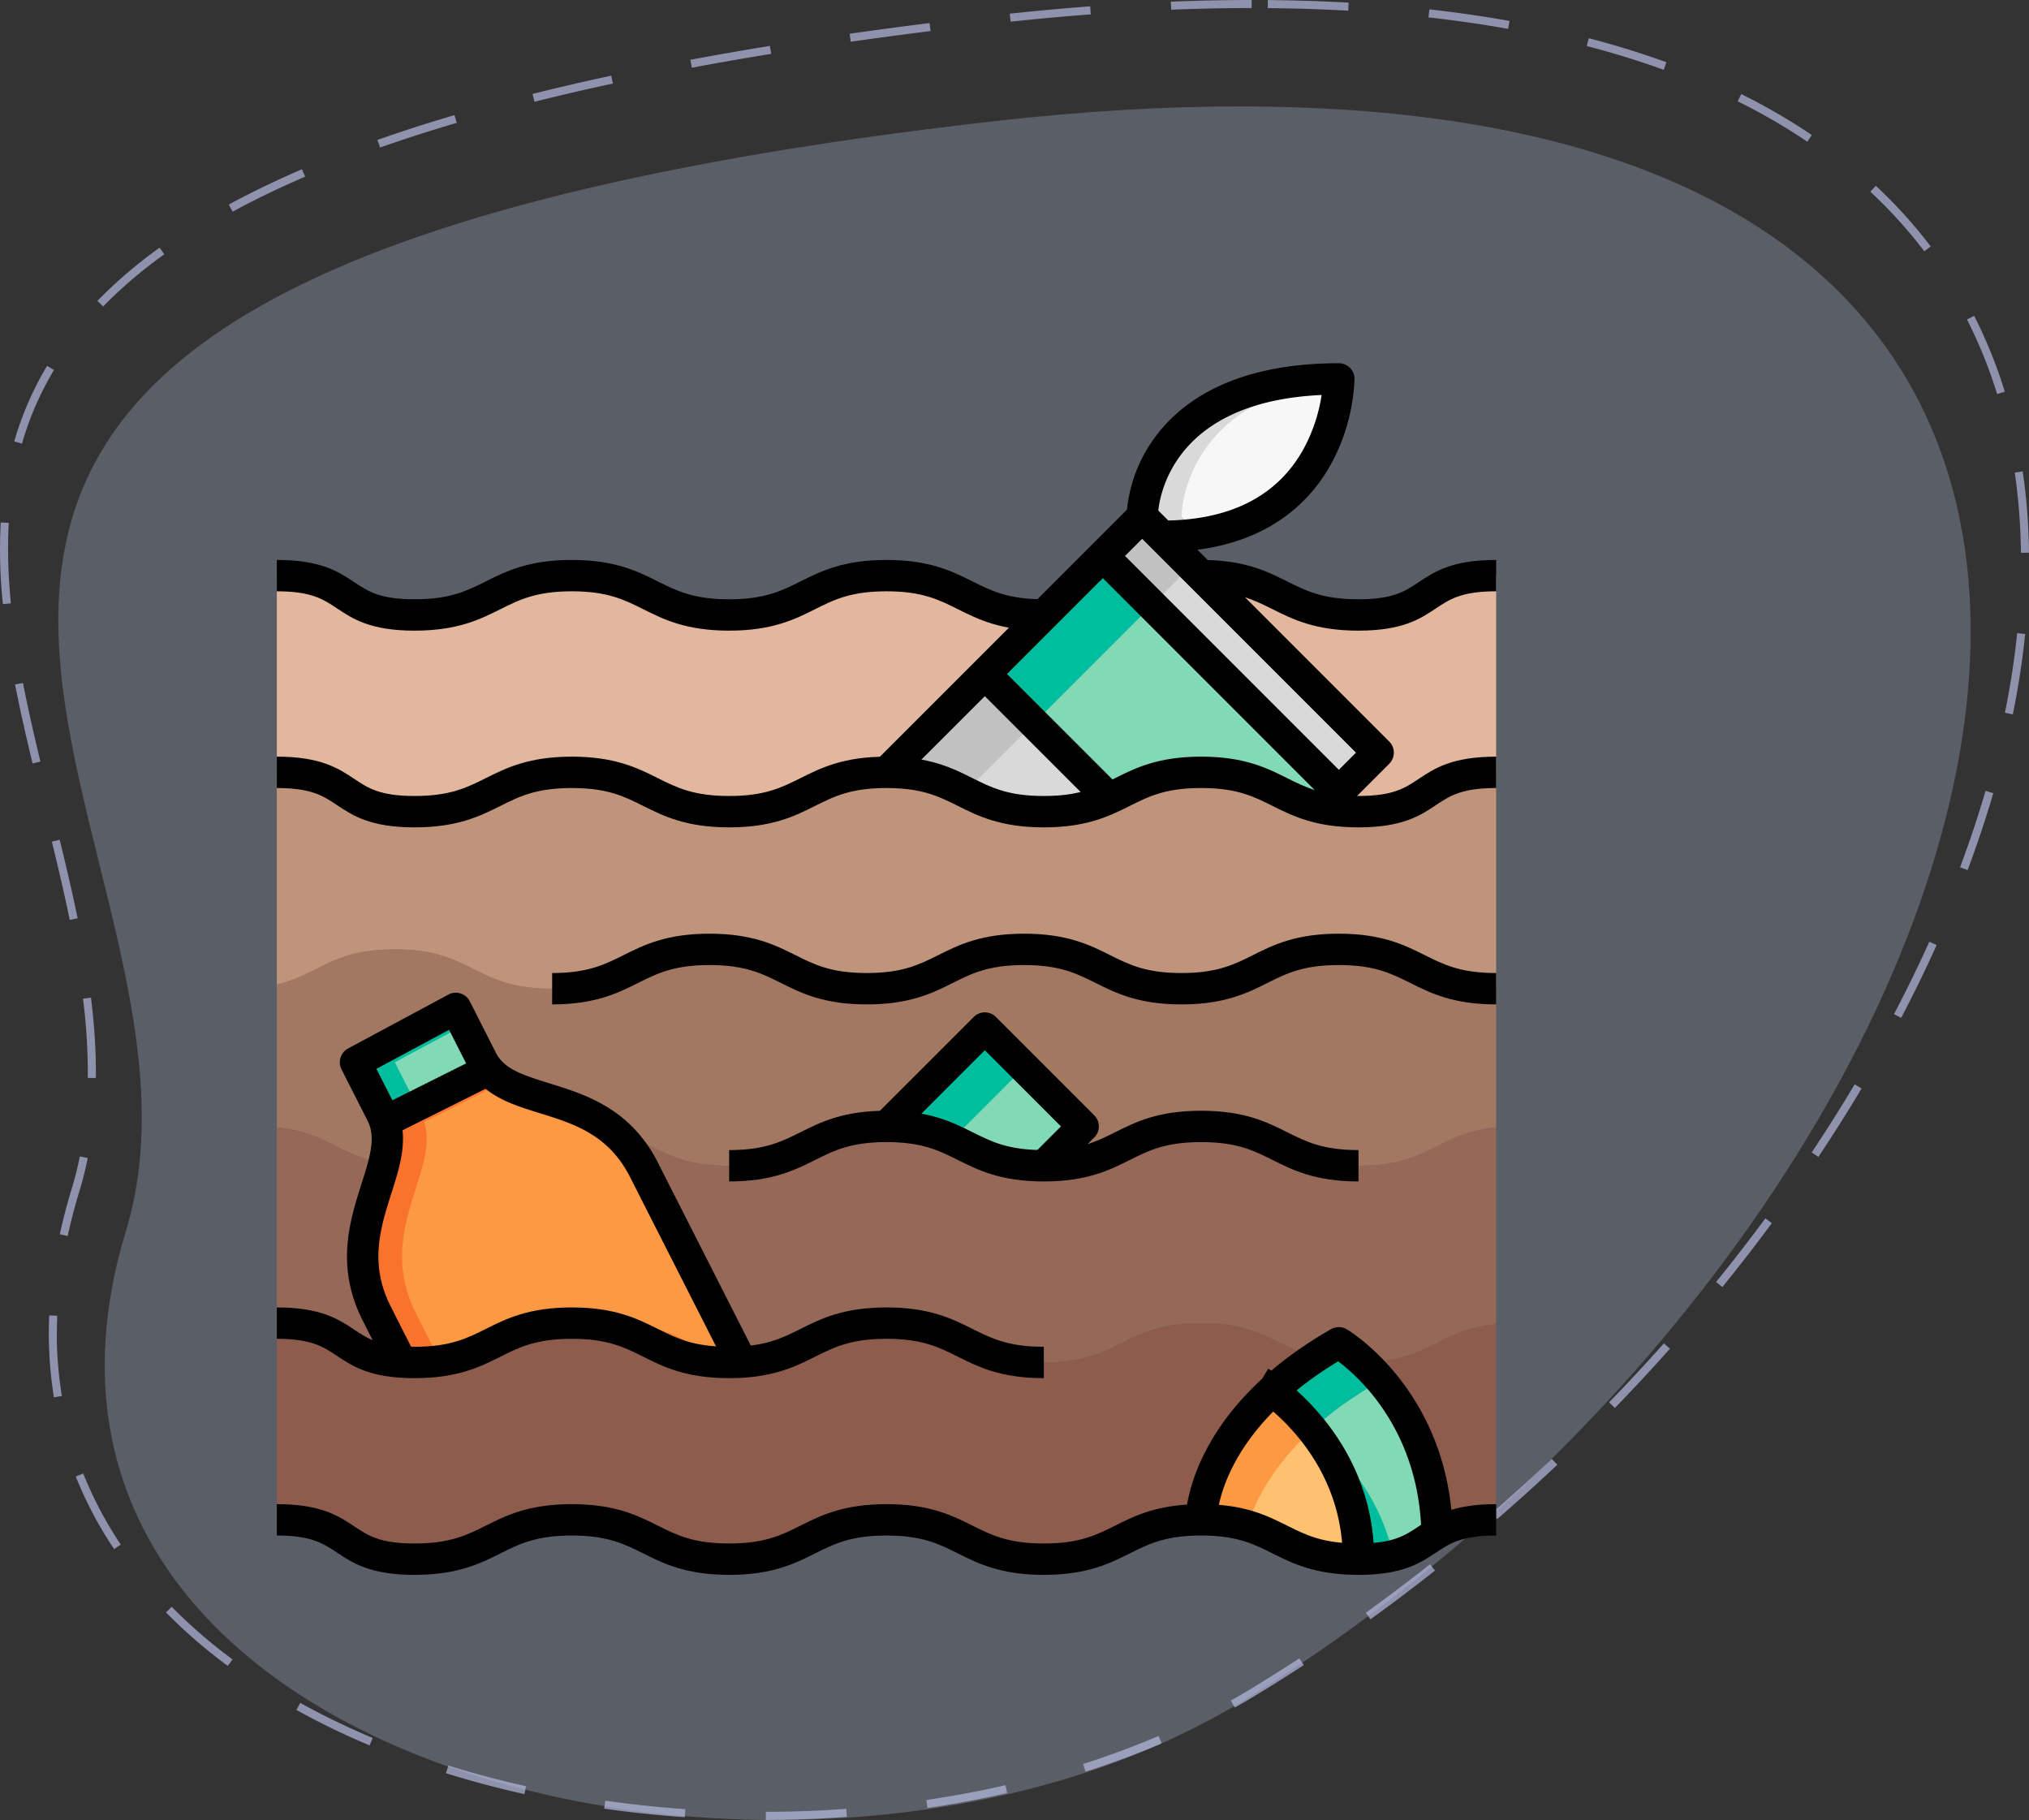 <svg id="Layer_1" data-name="Layer 1" xmlns="http://www.w3.org/2000/svg" width="503.973" height="451.969" viewBox="0 0 503.973 451.969"><rect x="0" y="0" width="503.973" height="451.969" fill="#333333" stroke="none"/><path d="M310.907.031c-6.514,0-13.267.138-20.072.41l.08,1.998q8.242-.33,16.126-.393l0,0,.106-.001.026-0.0.334-.003.006,0,.098-.001.036-0.0.094-.001.027-0.0.206-.001.009-0.0.085-.001.051-0.0.084-0.0.048-0.0.084-0.0.012-0.0.179-.001.064-0.0.07-0.0.066-0.0.071-0.0.08-0.0.099-0.0.081-0.0.064-0.0.075-0.0.059-0.0.097-0.0.052-0.0.119-0.0.052-0.0.082-0.0.061-0.0.095-0.0.039-0.0.135-0L310.022,2.032l.103-0.0.042-0.0.103-0.0.04,0,.137-0.0.018,0,.119-0.0.042,0,.105-0.0.036,0,.139,0h0v-2ZM270.797,1.603c-6.504.489-13.225,1.102-19.975,1.821l.212,1.989q3.82-.407,7.572-.763l.023-.002.129-.012.027-.003.122-.012.031-.003.124-.012.028-.003.134-.013.016-.001.148-.014.038-.004.107-.01.059-.005.087-.008.061-.006.082-.008.07-.006.075-.007.069-.006.071-.007.16-.015.05-.005.085-.008.055-.005.087-.008.058-.005.086-.008.053-.005.093-.009.042-.004q.235-.022.47-.043l.04-.004.095-.009.048-.004.089-.008.052-.005.096-.009.032-.003.107-.01.002-0.0.222-.02.046-.004.089-.008.051-.005.085-.008.063-.006.078-.007.069-.006.072-.006.085-.008.059-.005.141-.012.03-.003.117-.01.038-.003.112-.01.038-.003.113-.01.035-.003.116-.01.034-.003c.151-.013.3-.026.451-.039l.009-.001.139-.012.019-.002.142-.012.003-0q3.318-.285,6.584-.531l-.15-1.994Zm-39.895,4.154c-6.75.846-13.432,1.74-19.86,2.657l.282,1.98q2.769-.395,5.586-.782l.001-0.0.087-.012.062-.009L217.136,9.581l.069-.009.065-.009.094-.013.046-.006q6.73-.923,13.741-1.802l-.249-1.984Zm-39.656,5.676c-6.749,1.099-13.396,2.258-19.758,3.446l.367,1.966c1.034-.193,2.082-.387,3.129-.578l.028-.005.111-.02.032-.006.129-.024.062-.011.063-.012.081-.015.043-.008.291-.053.025-.005.101-.018L175.959,16.09q7.593-1.377,15.609-2.683l-.322-1.974Zm-39.419,7.387c-6.724,1.447-13.298,2.973-19.54,4.535l.485,1.94c2.678-.67,5.377-1.325,8.159-1.977l.004-.001.124-.029.027-.006.053-.012.026-.006.06-.014.028-.007.052-.012.084-.02.002-0.0.088-.021.022-.005.068-.016.025-.006q5.204-1.215,10.653-2.388l-.421-1.955ZM112.898,28.618c-6.665,1.962-13.103,4.034-19.136,6.157l.664,1.887.194-.068.018-.006.034-.012.044-.016.023-.008.05-.017.023-.008.061-.021.003-.001q8.77-3.073,18.588-5.968l-.565-1.919ZM75.008,42.066c-6.473,2.784-12.587,5.734-18.174,8.768l.955,1.758q2.717-1.476,5.598-2.923l.006-.003q.141-.071.283-.142l.009-.004.049-.025.012-.006.049-.025.013-.006.046-.023.018-.009.209-.104.019-.009.044-.022.017-.008.045-.022.021-.01.039-.019.028-.014.034-.017.033-.017.031-.016.059-.029.028-.014.04-.02.018-.009.048-.024.02-.01.045-.022.022-.011.043-.021.024-.012.198-.098.01-.005.055-.027.016-.008.056-.028.007-.004.06-.029.009-.004c.09-.044.185-.091.275-.135l.001-.001c.14-.068.277-.135.417-.204l.002-.001c2.557-1.243,5.231-2.481,7.979-3.691l.001-0.0.069-.031.014-.006.056-.025.018-.008.056-.025.017-.008.059-.026.012-.005.073-.032.002-.001.068-.03.03-.013.039-.017.035-.015.035-.015.039-.017.03-.013.039-.017.028-.012.237-.103.006-.002.064-.028 0-0q.471-.205.946-.409l-.79-1.837Zm-35.353,19.473A116.145,116.145,0,0,0,24.209,74.741l1.435,1.393q2.543-2.618,5.417-5.179L31.062,70.955l.067-.059.009-.008.034-.031.003-.003.068-.061.006-.005.035-.031.007-.006.06-.053.015-.014.03-.026.039-.035.024-.021.022-.02.027-.024.029-.025.037-.032.023-.02.041-.036.024-.021.029-.025.019-.017L31.751,70.347l.028-.025.025-.022.026-.022.037-.033.029-.026.022-.02.029-.025.036-.031.027-.024.022-.019.037-.032.028-.024.03-.026.023-.02.042-.037.024-.021.026-.022.023-.02.043-.037.022-.019.032-.027.02-.017.044-.038.022-.019.031-.027.018-.015.046-.039.02-.017.037-.031.017-.015.044-.038.02-.017.043-.037.012-.01.043-.037.018-.016.048-.041.013-.011.04-.034.018-.015.049-.042.01-.009.042-.035.016-.014.049-.041.015-.013.037-.032.019-.016.048-.04.016-.013.041-.035.011-.01.05-.042.016-.013.04-.034.015-.013.048-.04.017-.014.044-.037.012-.01.047-.039.016-.013.044-.037.02-.017.04-.033.016-.014.051-.042.01-.008.045-.037.014-.011.051-.043.013-.01.045-.037.012-.01.051-.042.016-.013.04-.033.015-.012.048-.039.022-.018.036-.03.017-.014.048-.04.02-.017.036-.03.026-.021.036-.03.024-.02.036-.03.029-.024.032-.026.025-.02.038-.031.031-.026.023-.019.03-.025.021-.017.048-.04.023-.019.029-.024.041-.033.03-.024.021-.017.045-.037.025-.021.03-.025.021-.017.051-.041.021-.017.032-.026.014-.011.058-.047.017-.014.03-.024.024-.019.05-.041.018-.015.034-.027.007-.006.07-.056L35.383,67.3l.112-.09.012-.009q2.541-2.04,5.316-4.039l-1.168-1.623Zm-27.95,29.345a79.662,79.662,0,0,0-8.155,18.761l1.921.556A77.197,77.197,0,0,1,13.421,91.91l-1.716-1.027ZM.2,129.771a128.725,128.725,0,0,0,.53,20.286l1.99-.197c-.269-2.711-.468-5.425-.585-8.106l-0-.003-.003-.073-0-.006-.003-.072-0-.006-.003-.072-0-.007-.003-.07-0-.01-.003-.068-0-.012-.003-.065-.001-.014-.003-.065-.001-.013-.002-.063-.001-.018-.002-.06-.001-.019-.002-.06-.001-.017L2.102,140.896l-.001-.018-.002-.055-.001-.026-.002-.046-.001-.034-.002-.047-.001-.029-.002-.049-.001-.029-.002-.045-.001-.04-.001-.036-.001-.042-.001-.038-.001-.037-.001-.042-.001-.03-.002-.048-.001-.032-.001-.045-.001-.035-.001-.044-.001-.036-.001-.043-.001-.036-.001-.038-.001-.043-0-.013-.002-.066-.001-.022-.002-.056-.001-.025-.001-.055L2.06,139.595l-.002-.057-0-.017-.002-.064-0-.014-.002-.066-0-.013-.002-.065L2.052,139.284l-.002-.067-0-.008-.002-.071-0-.009-.002-.07-0-.01-.002-.07-0-.009-.002-.077v-0c-.064-3.024-.019-6.027.154-9.005L.2,129.771Zm5.518,39.856-1.963.383c1.11,5.685,2.453,11.733,4.354,19.609l1.944-.47-.003-.014-.032-.133-.004-.015C8.449,182.498,6.969,176.035,5.718,169.627Zm9.121,38.942-1.943.475c1.307,5.343,2.992,12.38,4.443,19.424l1.959-.403q-.867-4.212-1.834-8.434l-.004-.018-.031-.137-.007-.029-.026-.116-.01-.046-.06-.264-.008-.033-.025-.108-.01-.043-.025-.111-.011-.048-.023-.101-.012-.053L17.187,218.421l-.013-.055-.02-.088-.014-.063-.024-.103-.011-.046-.026-.112-.009-.037-.031-.134-.005-.02-.027-.117-.004-.019-.065-.281-.001-.006q-1.019-4.388-2.097-8.771Zm7.777,39.214-1.985.244a147.298,147.298,0,0,1,1.195,19.683l2.0.021c.017-1.559.004-3.108-.036-4.674l-0-.012-.002-.067-0-.019-.001-.056-.001-.027-.001-.049-.001-.033-.001-.03-.001-.053-.001-.027-.001-.051-.001-.029-.001-.051-.001-.028-.002-.053-.001-.022-.002-.053-.001-.024-.002-.05-.001-.025-.002-.052-.001-.022-.002-.058-.001-.02-.002-.061-.001-.016-.002-.064-0-.014-.002-.065-0-.012-.002-.069c-0-.007 0.0.003-0-.004l-.003-.074-0-.004q-.005-.154-.011-.307l-0-.002q-.107-2.875-.33-5.763v0l-.012-.156-0-.001-.012-.154-0-.002-.006-.077-0-.001-.006-.073-.001-.009-.005-.067-.001-.014-.005-.066-.001-.011-.005-.067-.001-.012-.005-.065-.001-.017-.004-.052-.002-.03-.004-.048-.002-.023-.005-.056-.002-.022-.005-.055-.002-.027-.004-.051-.003-.032-.004-.047-.003-.031-.004-.044-.003-.037-.003-.032-.004-.05-.002-.026-.006-.066-.001-.007-.006-.072-.001-.013c-.181-2.092-.404-4.194-.662-6.294Zm-2.765,39.418c-.561,2.766-1.255,5.509-2.06,8.151-1.143,3.75-2.126,7.516-2.921,11.192l1.955.423c.195-.904.401-1.806.618-2.718l.002-.007.02-.082 0-0.0.041-.169.002-.01.016-.068.006-.026.013-.053.007-.029.012-.05.008-.031.014-.056.013-.055.01-.041.012-.048.007-.028.012-.05.006-.026.013-.054.004-.014q.865-3.517,1.951-7.112l.006-.019.016-.052.009-.03.014-.046.012-.04.012-.039.024-.078h0l.017-.057.004-.013.017-.054.004-.014.013-.043.005-.017.015-.049.007-.022.012-.041.009-.031.009-.029.009-.029.012-.04.009-.031.006-.021.015-.051.006-.019.032-.109.003-.01.02-.068.002-.006c.742-2.515,1.364-5.036,1.88-7.581l-1.96-.398Zm-7.615,39.49a101.186,101.186,0,0,0,1.168,20.333l1.974-.32q-.187-1.156-.347-2.325l0-0-.01-.071-.001-.007c-.01-.076-.02-.146-.03-.223l-0-.002-.009-.07-.001-.009-.009-.067-.001-.006-.029-.22-.001-.012-.008-.063-.001-.009-.028-.218-.002-.014-.008-.06-.002-.012-.009-.07-0-.001-.018-.146-.002-.016-.007-.055-.002-.018-.007-.058-.002-.014-.017-.142-.002-.019-.006-.053-.002-.02-.006-.052-.002-.02-.008-.065-.001-.005-.008-.07-.002-.02-.006-.05-.003-.024-.005-.047-.003-.024-.007-.058-.001-.011-.008-.07-.002-.021-.006-.05-.003-.025-.005-.045-.003-.028-.005-.044-.003-.028-.006-.055-.004-.04-.004-.04-.003-.031-.004-.04-.003-.031-.004-.041-.003-.028-.005-.048-.004-.041-.005-.047-.003-.03-.004-.038-.004-.034-.004-.037-.003-.032-.005-.045-.002-.024-.007-.066-.003-.03-.004-.04-.003-.032-.004-.038-.003-.032-.004-.039-.003-.032-.006-.064-.003-.032-.004-.037-.003-.034-.004-.037-.003-.034-.003-.033-.004-.038-.004-.038-.005-.057-.004-.038-.003-.035-.003-.035-.003-.035-.003-.035-.003-.035-.004-.047-.003-.037-.005-.05-.003-.033-.003-.036-.003-.036-.003-.033-.003-.037-.003-.037-.004-.048-.004-.049-.003-.035-.003-.035-.003-.035-.003-.035-.003-.037-.003-.032-.003-.037-.003-.038-.005-.064-.003-.032-.003-.037-.003-.032-.003-.038-.003-.033-.003-.036-.004-.048-.004-.046-.003-.041-.003-.034-.003-.036-.003-.037-.003-.035-.003-.034-.003-.041-.004-.057-.003-.037-.003-.037-.002-.032-.003-.038-.003-.034-.003-.036-.003-.035-.004-.058-.003-.041-.003-.036-.003-.035-.003-.036-.003-.034-.003-.036-.003-.036-.002-.034-.005-.065-.003-.037-.002-.031-.003-.041-.002-.029-.003-.039-.002-.031-.003-.039-.002-.033-.005-.072-.002-.028-.003-.041-.002-.029-.003-.039-.002-.032-.003-.039-.002-.03-.005-.075-.002-.027-.003-.039-.002-.033-.002-.036-.002-.034-.002-.038-.002-.034-.003-.05-.003-.05-.002-.037-.002-.033-.002-.039-.002-.031-.002-.04-.002-.028-.002-.042-.001-.011-.006-.095-.002-.026-.002-.042-.002-.028-.002-.04-.002-.031-.002-.04-.001-.021-.005-.084-.002-.028-.002-.04-.002-.03-.002-.041-.002-.029-.002-.041-.001-.028-.004-.075-.002-.031-.002-.039-.002-.03-.002-.04-.002-.031-.002-.04-.001-.03-.007-.147-.001-.026-.002-.043-.001-.027-.002-.042-.001-.028-.007-.154-.001-.02-.002-.043-.001-.03-.002-.041-.001-.028-.002-.042-.001-.025-.003-.075-.001-.034-.002-.039-.001-.03-.002-.042-.001-.027-.002-.044-.001-.022-.006-.158-.001-.02-.002-.048-.001-.022-.002-.047-.001-.022-.006-.161-.001-.017-.002-.048-.001-.021-.002-.049-.001-.017-.005-.16-.001-.023-.001-.045-.001-.024-.001-.047-.001-.021-.001-.05-0-.003-.003-.113-0-.013-.001-.048-.001-.022-.001-.049-.001-.02-.001-.049-0-.018-.004-.166-0-.016-.001-.049-.001-.022-.001-.048-0-.016-.004-.169-0-.015-.001-.052-0-.016-.001-.051-0-.016q-.002-.119-.004-.237l-0-.013-.001-.055-0-.011c-.001-.082-.003-.163-.004-.245l-0-.008-.001-.056-0-.013c-.001-.082-.002-.165-.003-.248l0-.003L14.149,332.114l0-.004q-.026-2.64.086-5.336l-1.998-.083Zm8.453,39.254-1.858.74a96.83,96.83,0,0,0,9.521,18.024l1.662-1.113A94.678,94.678,0,0,1,20.924,366.528l-.002-.004-.086-.213-.003-.007-.026-.064-.003-.007-.055-.137-.006-.015-.022-.055-.005-.013-.027-.068-0-.001Zm21.974,33.104-1.426,1.402a130.123,130.123,0,0,0,15.346,13.277l1.19-1.608a127.762,127.762,0,0,1-15.11-13.071Zm31.935,23.861-.971,1.748a185.472,185.472,0,0,0,18.189,8.806l.774-1.844q-2.362-.992-4.676-2.036l-.012-.005-.05-.022-.017-.007-.046-.021-.024-.011-.085-.039-.017-.008-.034-.015-.037-.017-.024-.011-.045-.021L87.5,429.397l-.045-.02-.022-.01-.052-.024-.014-.007-.14-.064-.003-.001-.067-.031-.007-.003-.063-.029-.008-.004q-4.44-2.029-8.684-4.249l-.002-.001-.065-.034-.004-.002-.064-.033-.004-.002c-.092-.048-.175-.092-.267-.14l-.016-.008-.047-.025-.022-.011-.039-.021-.028-.015-.042-.022-.018-.009-.061-.032-.004-.002-.064-.034-.024-.013-.036-.019-.033-.018-.031-.016-.034-.018-.025-.014-.04-.021-.016-.009-.215-.114-.006-.003-.053-.029-.006-.003-.053-.028-.006-.003q-1.244-.664-2.469-1.345ZM111.376,438.463l-.597,1.909c6.282,1.965,12.837,3.712,19.483,5.191l.435-1.952-.055-.012-.054-.012-.087-.019-.071-.016-.079-.018-.093-.021-.053-.012-.096-.022-.052-.012-.105-.024-.039-.009-.117-.027-.045-.01-.122-.028-.028-.006-.121-.028-.032-.007-.124-.028-.023-.005-.131-.03-.019-.004-.14-.032-.016-.004-.139-.032-.017-.004-.136-.031-.015-.004-.139-.032-.012-.003-.148-.034-.001-0c-.156-.036-.303-.071-.459-.107l-.002-0q-8.44-1.981-16.549-4.514Zm38.992,8.731-.283,1.98c6.576.941,13.315,1.653,20.03,2.119l.138-1.995q-3.884-.269-7.746-.646l-.013-.001-.123-.012-.033-.003-.113-.011-.039-.004-.112-.011-.045-.004-.102-.01-.057-.006-.094-.009-.086-.009-.065-.006-.087-.009-.063-.006-.094-.01-.055-.006-.098-.01-.066-.007-.091-.009-.064-.007-.095-.01-.058-.006-.113-.012-.039-.004-.111-.012-.044-.005-.111-.012-.04-.004-.113-.012-.04-.004-.117-.012-.033-.003-.123-.013-.029-.003-.135-.014-.02-.002-.141-.015-.017-.002-.137-.015-.017-.002-.137-.015-.018-.002-.138-.015-.014-.002-.14-.015-.015-.002-.143-.016-.008-.001-.152-.017-.001-0c-.103-.011-.206-.023-.309-.035l-.003-0-.308-.035-.001-0q-3.876-.441-7.72-.991Zm59.853,2.028q-5.371.393-10.762.58l-.005 0-.148.005-.01 0c-.154.005-.308.01-.462.015l-.009 0-.14.004-.02.001-.138.004-.012 0c-.103.003-.204.006-.307.009l-.007 0-.14.004-.026.001-.127.004-.023.001c-.148.004-.302.009-.45.013l-.027.001-.121.003-.033.001-.125.003-.023.001-.299.008-.025.001-.12.003-.038.001-.114.003-.034.001c-.098.002-.198.005-.296.007l-.024.001-.122.003-.039.001-.11.002-.039.001-.123.003-.022 0-.15.003-.008 0-.136.003-.037.001-.108.002-.045.001-.109.002-.036.001c-.098.002-.196.004-.295.005l-.03.001-.115.002-.042.001-.111.002-.035.001-.14.002L194.3,449.932l-.151.002-.021 0-.126.002-.036.001-.114.002-.034 0-.13.002-.017 0-.299.004-.028 0-.121.002-.033 0-.121.001-.026 0c-.101.001-.199.002-.3.003l-.019 0-.129.001-.029 0-.124.001-.026 0q-.227.002-.453.004l-.016 0-.137.001-.017 0c-.204.002-.411.003-.615.004l-.006,0c-.313.002-.622.003-.935.003l.004,2c6.706-.013,13.477-.266,20.125-.753l-.146-1.995Zm39.529-5.871c-.175.04-.349.08-.524.119l-.007.001q-2.436.551-4.89,1.055l-.001 0-.119.024-.008.002c-.161.033-.322.066-.483.098l-.006.001-.112.023-.02.004-.111.022-.004.001q-.173.035-.347.07l-.026.005-.1.02-.033.007-.099.02-.029.006q-.161.032-.323.064l-.032.006-.093.018-.045.009-.089.017-.046.009-.089.017-.017.003-.186.036-.056.011-.08.016-.057.011-.078.015-.063.012-.074.014-.078.015-.115.022-.071.014-.069.013-.073.014-.067.013-.077.015-.062.012-.111.021-.064.012-.1.019-.053.01-.09.017-.053.01-.096.018-.046.009-.281.053-.041.008-.104.019-.043.008-.11.021-.031.006c-.098.018-.195.036-.292.054l-.02.004-.126.023-.026.005-.13.024-.015.003-.303.055-0.0 0-.148.027-.013.002-.145.026-.002 0q-4.155.752-8.352,1.372l.292,1.979c6.696-.99,13.36-2.239,19.806-3.712l-.446-1.95Zm38.031-12.227-.136.058-.02.008-.113.048-.029.012-.12.051-.013.006-.133.056-.03.013-.1.042-.044.019-.088.037-.044.019-.108.046-.044.019-.099.042-.06.025-.068.029-.062.026-.066.027-.065.027-.055.023-.134.056-.048.02-.078.033-.046.019-.081.034-.027.011-.199.083-.001.001-.093.039-.03.012-.094.039-.019.008c-.106.044-.212.087-.318.131l-.006.002-.106.044-.009.004q-7.79,3.19-15.955,5.797l.609,1.905c6.506-2.08,12.871-4.445,18.918-7.028l-.786-1.839Zm34.98-19.277q-.956.624-1.915,1.243l-.017.011-.133.086-.03.019-.166.107-.043.028-.116.075-.07.045-.116.075-.069.044-.109.07-.079.051-.092.059-.092.059-.093.059-.103.066-.067.043-.111.071-.074.047-.117.075-.057.036-.13.083-.054.034-.132.084-.043.028-.148.094-.034.022-.145.092-.033.021-.162.103-.019.012-.161.102-.017.011-.173.11-.005.003-.173.11-.011.007c-2.14,1.355-4.272,2.677-6.436,3.992l-.009.006-.18.11h0l-.09.054-.041.025-.048.029-.049.03-.039.024-.053.032-.029.018-.219.132-.006.003-.073.044-.014.008c-.872.524-1.746,1.039-2.631,1.549l-.003.002-.079.045-.009.005-.078.045-.002.001-.221.127-.039.022-.047.027-.052.03-.039.022-.071.041-.019.011-.2.114-.002.001q-.571.325-1.146.647l.977,1.745c1.808-1.011,3.61-2.062,5.357-3.122,3.936-2.39,7.903-4.889,11.79-7.427l-1.093-1.675Zm32.446-23.371q-3.057,2.418-6.165,4.79l-.001.001c-.16.122-.327.25-.487.371l-.016.012-.107.082-.021.016-.102.077-.03.023-.1.076-.02.015-.098.074-.02.015-.1.076-.029.022-.096.073-.034.026-.093.071-.034.026-.095.072-.033.025-.075.057-.054.041-.065.049-.053.04-.075.057-.05.037-.079.06-.049.037-.079.06-.051.039-.054.04-.077.058-.052.039-.08.06-.047.035-.057.043-.078.059-.053.04-.047.035-.087.065-.041.031-.087.065-.041.031-.087.066-.046.034-.061.046-.066.05-.061.046-.051.038-.078.058-.048.036-.087.065-.038.028-.089.067-.045.033-.091.068-.038.028-.061.046-.071.053-.062.047-.03.022-.101.075-.035.026-.094.07-.04.03-.09.067-.042.032-.056.042-.077.057-.055.041-.068.05-.06.045-.063.046-.066.049-.057.043-.068.051-.064.048-.046.034-.083.062-.047.035-.088.065-.036.027-.092.068-.036.026-.084.062-.032.023-.091.067-.032.023-.102.075-.023.017-.107.079-.021.016-.109.08-.014.01-.116.085-.004.003-.122.09-.002.002-.121.089-.007.005-.119.088-.007.005-.121.089-.003.002q-1.513,1.11-3.034,2.206l1.169,1.623c5.388-3.883,10.781-7.956,16.029-12.108l-1.241-1.569Zm30.244-26.16q-7.25,6.845-14.836,13.411l1.309,1.513c5.036-4.357,10.049-8.888,14.9-13.469l-1.373-1.454Zm27.854-28.691q-6.619,7.443-13.615,14.649l1.435,1.393c4.654-4.793,9.254-9.743,13.674-14.713l-1.495-1.329Zm25.207-31.044q-5.898,7.983-12.252,15.807l1.552,1.261c4.229-5.206,8.371-10.549,12.309-15.88l-1.609-1.188Zm22.173-33.275q-2.16,3.625-4.42,7.234l-.011.017-.067.107-.016.026-.045.072-.044.07-.031.05-.052.083-.033.053-.051.081-.031.049-.053.084-.032.051-.054.085-.026.041-.058.093-.026.042-.058.093-.023.036-.061.096-.025.039-.061.097-.018.028-.066.104-.019.03-.067.105-.014.022-.07.111-.013.021-.074.116-.005.008-.079.125-.005.008-.08.126-.001.001-.083.131-0.0.001q-2.348,3.693-4.801,7.37l-.002.003,1.664,1.11c3.74-5.607,7.35-11.325,10.73-16.996l-1.718-1.024ZM479.228,233.886l-.02.045-.02.043-.043.096-.016.035-.049.109-.006.013q-3.248,7.177-6.915,14.35l-.006.012-.057.112-.015.029-.06.117-.009.017-.062.12-.009.017-.062.121-.009.018-.058.112-.016.031-.057.111-.011.022-.06.117-.009.018-.062.12-.009.017-.059.115-.017.033-.055.107-.014.028-.057.109-.013.025q-.153.295-.305.589l-.001.003-.061.117-.012.024-.056.107-.016.03-.061.117-.01.019-.064.122-.006.012-.067.128-.004.007-.068.13-.003.006-.069.133-.001.002-.07.134-.002.003-.04.077,1.771.929c3.15-6.005,6.118-12.088,8.822-18.082l-1.823-.822Zm13.964-37.451q-2.656,9.081-6.066,18.257l-.001.003-.024.065-.001.003-.024.064-.002.006-.023.061-.008.022-.016.043-.054.145-.001.003c-.038.102-.072.193-.11.295l1.873.701c2.394-6.394,4.54-12.823,6.378-19.109l-1.92-.561Zm7.857-39.16q-.496,4.817-1.245,9.699l-0.0.001c-.016.107-.033.215-.05.322l-.001.006-.008.055-.003.016-.008.053-.002.013-.009.056-.001.004-.029.186-.001.008-.008.05-.004.023-.007.043-.005.031-.006.038-.006.038-.005.034-.006.039-.01.06-.006.04-.005.031-.007.042-.005.033-.006.037-.006.036-.005.034-.006.037-.008.05-.003.018-.012.073-.002.013-.01.06-.003.021-.008.051-.004.025-.008.052-.003.02-.01.06-.002.012-.025.151-.001.005-.011.069-.002.012-.01.061-.003.017-.01.061-.002.012-.011.068-.001.007-.025.15-.002.012-.01.062-.003.015-.009.056-.004.022-.01.059-.002.012-.025.152-0.0.003-.012.071-.002.011-.011.068-.001.005-.012.072-.001.004-.039.23-.001.005-.011.067-.003.015-.011.064-.001.008c-.022.131-.043.249-.065.38l-.001.008c-.023.131-.044.252-.066.383l-0.0.001-.013.075-.001.004c-.019.11-.035.199-.054.309l-0.0.001-.013.075-.001.005-.013.073-.001.004c-.019.11-.035.196-.054.306l-.001.007-.013.072-0.0.002c-.024.132-.046.254-.07.386l-.001.003c-.028.154-.056.31-.084.464l-0.0.002c-.02.11-.036.198-.057.308l-.001.007-.013.069-.001.008-.013.071-.001.005c-.02.11-.037.197-.057.307l-.001.006-.013.071-.001.006-.013.069-.002.009-.043.229-.001.007-.012.066-.003.017-.011.057-.003.018-.011.06-.003.015-.028.145-.005.027-.009.048-.005.024-.009.048-.005.026-.01.052-.004.021-.01.05-.005.026-.013.069-.005.025-.009.048-.006.032-.008.04-.007.035-.007.035-.008.039-.007.034-.007.036-.006.032-.02.102-.001.003-.01.052-.004.018-.009.048-.005.026-.009.046-.004.02-.01.053-.002.008-.05.254-.001.005-.012.062-.001.004-.012.062-.001.005q-.098.492-.198.985l1.96.398c1.368-6.738,2.4-13.45,3.069-19.951l-1.99-.205Zm1.378-40.187-1.979.29q.989,6.744,1.343,13.718l0.0.003.012.232.001.021.002.045.001.025.002.042.002.034.003.064.002.036.002.034.002.042.001.026.003.056.001.016.003.071.001.016.003.057.001.019.003.061.001.012.007.153 0.0.003.003.074 0.0.006c.073,1.677.12,3.369.14,5.063l2-.024a152.046,152.046,0,0,0-1.559-20.196ZM490.364,78.459l-1.783.907a116.945,116.945,0,0,1,7.486,18.519l1.911-.591a119.429,119.429,0,0,0-7.614-18.835Zm-24.424-32.289-1.363,1.463q3.085,2.874,5.899,5.894l.005.005.162.174.002.002q.186.2.37.4l.001.001q.081.089.163.177l.002.002.039.043.004.004q.08.088.161.176l.002.003q.183.201.364.402l.003.003.038.042.004.004.157.175.006.006.155.173.007.008.037.042 0.0.001.119.133.003.003.039.044.001.001.118.132.003.003.037.042.004.004q.079.09.158.179l0.0.001.038.043.005.006.154.175.005.006q2.702,3.08,5.139,6.298l1.594-1.208a118.465,118.465,0,0,0-13.634-15.062Zm-33.419-22.769-.888,1.792a149.219,149.219,0,0,1,17.291,10.027l1.12-1.657a151.887,151.887,0,0,0-17.523-10.162Zm-37.878-13.88-.504,1.936.03.008.029.008.054.014.025.007.067.017.007.002q9.949,2.599,18.894,5.853l.682-1.88c-6.11-2.217-12.598-4.223-19.285-5.964Zm-39.597-7.163-.223,1.988q10.288,1.153,19.782,2.854l.352-1.969c-6.389-1.142-13.088-2.108-19.912-2.873ZM314.928.049l-.017,2q10.303.09,19.973.636l.112-1.997C328.506.323,321.755.108,314.928.049Z" transform="translate(-0.014 -0.031)" style="fill:#8f92ad"/><path d="M31.305,305.667C-9.886,440.827,199.933,488.454,308.06,422.806c203.997-123.855,299.925-433.798-61.787-392.606S62.657,202.795,31.305,305.667Z" transform="translate(-0.014 -0.031)" style="fill:#b6c2dd;opacity:0.3"/><path d="M356.982,380.775c-4.787,2.833-7.669,6.448-19.539,6.448,0-22.862-14.85-36.784-21.396-41.815a79.987,79.987,0,0,1,10.649-8.304h.049c1.807-1.221,3.761-2.442,5.813-3.615a40.218,40.218,0,0,1,6.057,4.836h.049C345.698,344.969,356.493,358.646,356.982,380.775Z" transform="translate(-0.014 -0.031)" style="fill:#82d9b6"/><path d="M316.047,345.408c6.546,5.032,21.396,18.954,21.396,41.815-19.539,0-19.539-9.77-39.079-9.77C298.364,377.453,298.364,361.724,316.047,345.408Z" transform="translate(-0.014 -0.031)" style="fill:#ffc170"/><path d="M336.465,346.874h.049c1.807-1.221,3.761-2.442,5.813-3.615,0,0,.891.565,2.247,1.598a57.898,57.898,0,0,0-5.91-6.532h-.049a40.212,40.212,0,0,0-6.057-4.836c-2.052,1.172-4.006,2.394-5.813,3.615h-.049a79.985,79.985,0,0,0-10.649,8.304,58.937,58.937,0,0,1,9.861,9.692A79.965,79.965,0,0,1,336.465,346.874Z" transform="translate(-0.014 -0.031)" style="fill:#00bd9d"/><path d="M326.208,355.489a50.54,50.54,0,0,1,11.235,31.734,35.846,35.846,0,0,0,8.606-.912C342.535,370.122,331.784,359.856,326.208,355.489Z" transform="translate(-0.014 -0.031)" style="fill:#00bd9d"/><path d="M325.816,355.178c.121.093.264.211.391.311a59.071,59.071,0,0,0-10.161-10.081c-17.683,16.316-17.683,32.045-17.683,32.045a39.641,39.641,0,0,1,11.429,1.482C311.777,372.839,316.14,364.106,325.816,355.178Z" transform="translate(-0.014 -0.031)" style="fill:#fc9942"/><path d="M371.636,328.848v48.605c-7.669,0-11.577,1.514-14.655,3.322-.488-22.129-11.284-35.807-18.318-42.45C355.272,337.983,357.177,330.265,371.636,328.848Z" transform="translate(-0.014 -0.031)" style="fill:#8d5c4d"/><path d="M371.636,279.999v48.849c-14.459,1.417-16.364,9.135-32.973,9.477h-.049a40.218,40.218,0,0,0-6.057-4.836c-2.052,1.172-4.006,2.394-5.813,3.615h-.049c-9.77-2.638-13.238-8.5-28.332-8.5-19.539,0-19.539,9.77-39.079,9.77s-19.539-9.77-39.079-9.77c-18.465,0-19.491,8.695-36.001,9.672-4.299-8.5-15.632-30.775-24.229-47.726a30.109,30.109,0,0,0-7.376-9.526c9.965,2.589,13.336,8.5,28.528,8.5,19.539,0,19.539-9.77,39.079-9.77s19.539,9.77,39.079,9.77,19.539-9.77,39.079-9.77,19.539,9.77,39.079,9.77C355.223,289.524,356.835,281.464,371.636,279.999Z" transform="translate(-0.014 -0.031)" style="fill:#966857"/><path d="M95.593,278.582c1.026,3.273.684,6.692-.244,10.356-11.04-1.905-14.215-7.718-26.574-8.939V244.534c10.551-2.54,13.726-8.744,29.309-8.744,19.539,0,19.539,9.77,39.079,9.77s19.539-9.77,39.079-9.77,19.539,9.77,39.079,9.77,19.539-9.77,39.079-9.77,19.539,9.77,39.079,9.77,19.539-9.77,39.079-9.77,19.539,9.77,39.079,9.77v34.439c-14.801,1.465-16.413,9.526-34.194,9.526-19.539,0-19.539-9.77-39.079-9.77s-19.539,9.77-39.079,9.77l9.77-9.77-24.424-24.425-24.424,24.425c-19.539,0-19.539,9.77-39.079,9.77-15.192,0-18.562-5.911-28.528-8.5-10.6-9.037-24.864-7.767-31.263-15.339a12.452,12.452,0,0,1-1.612-2.442l-6.497-12.799L88.315,263.829l6.497,12.799A10.871,10.871,0,0,1,95.593,278.582Z" transform="translate(-0.014 -0.031)" style="fill:#a37862"/><path d="M328.503,200.765a45.639,45.639,0,0,0,8.939.83c19.539,0,14.655-9.77,34.194-9.77v53.734c-19.539,0-19.539-9.77-39.079-9.77s-19.539,9.77-39.079,9.77-19.539-9.77-39.079-9.77-19.539,9.77-39.079,9.77-19.539-9.77-39.079-9.77-19.539,9.77-39.079,9.77-19.539-9.77-39.079-9.77c-15.583,0-18.758,6.204-29.309,8.744v-52.709c19.539,0,14.655,9.77,34.194,9.77s19.539-9.77,39.079-9.77,19.539,9.77,39.079,9.77,19.539-9.77,39.079-9.77,19.539,9.77,39.079,9.77a37.346,37.346,0,0,0,16.267-3.273c6.253-2.882,10.893-6.497,22.812-6.497C314.337,191.825,317.268,198.371,328.503,200.765Z" transform="translate(-0.014 -0.031)" style="fill:#bf947a"/><path d="M371.636,142.976v48.849c-19.539,0-14.655,9.77-34.194,9.77a45.639,45.639,0,0,1-8.939-.83l4.054-4.055,9.77-9.77-43.964-43.965c19.539,0,19.539,9.77,39.079,9.77S352.097,142.976,371.636,142.976Z" transform="translate(-0.014 -0.031)" style="fill:#e3b79d"/><polygon points="342.314 186.909 332.544 196.679 273.926 138.06 283.695 128.29 288.58 133.175 298.35 142.945 342.314 186.909" style="fill:#d9d9d9"/><path d="M332.558,196.71l-4.054,4.055c-11.235-2.394-14.166-8.939-30.14-8.939-11.919,0-16.56,3.615-22.812,6.497L244.63,167.401l14.655-14.655,14.655-14.655Z" transform="translate(-0.014 -0.031)" style="fill:#82d9b6"/><path d="M332.558,94.126s0,39.08-43.964,39.08l-4.885-4.885S283.709,94.126,332.558,94.126Z" transform="translate(-0.014 -0.031)" style="fill:#f7f7f7"/><path d="M293.479,128.321s.028-29.428,39.063-33.67c.013-.326.016-.525.016-.525-48.849,0-48.849,34.195-48.849,34.195l4.885,4.885a62.82,62.82,0,0,0,9.084-.685Z" transform="translate(-0.014 -0.031)" style="fill:#d9d9d9"/><path d="M316.047,345.408c-17.683,16.316-17.683,32.045-17.683,32.045-19.539,0-19.539,9.77-39.079,9.77s-19.539-9.77-39.079-9.77-19.539,9.77-39.079,9.77-19.539-9.77-39.079-9.77-19.539,9.77-39.079,9.77-14.655-9.77-34.194-9.77v-48.849c18.367,0,15.143,8.598,30.921,9.672.977.049,2.1.098,3.273.098,19.539,0,19.539-9.77,39.079-9.77s19.539,9.77,39.079,9.77c1.075,0,2.1-.049,3.077-.098,16.511-.977,17.537-9.672,36.001-9.672,19.539,0,19.539,9.77,39.079,9.77s19.539-9.77,39.079-9.77c15.094,0,18.562,5.862,28.332,8.5A79.987,79.987,0,0,0,316.047,345.408Z" transform="translate(-0.014 -0.031)" style="fill:#8d5c4d"/><path d="M244.63,167.401l30.921,30.922a37.346,37.346,0,0,1-16.267,3.273c-19.539,0-19.539-9.77-39.079-9.77Z" transform="translate(-0.014 -0.031)" style="fill:#d9d9d9"/><path d="M269.054,279.754l-9.77,9.77c-19.539,0-19.539-9.77-39.079-9.77l24.424-24.425Z" transform="translate(-0.014 -0.031)" style="fill:#82d9b6"/><path d="M254.4,265.1l-9.77-9.77-24.424,24.425a36.431,36.431,0,0,1,16.243,3.297Z" transform="translate(-0.014 -0.031)" style="fill:#00bd9d"/><path d="M259.285,152.746,244.63,167.401l-24.424,24.425c-19.539,0-19.539,9.77-39.079,9.77s-19.539-9.77-39.079-9.77-19.539,9.77-39.079,9.77-14.655-9.77-34.194-9.77V142.976c19.539,0,14.655,9.77,34.194,9.77s19.539-9.77,39.079-9.77,19.539,9.77,39.079,9.77,19.539-9.77,39.079-9.77S239.745,152.746,259.285,152.746Z" transform="translate(-0.014 -0.031)" style="fill:#e3b79d"/><path d="M184.204,338.276c-.977.049-2.003.098-3.077.098-19.539,0-19.539-9.77-39.079-9.77s-19.539,9.77-39.079,9.77c-1.172,0-2.296-.049-3.273-.098-2.1-4.152-4.201-8.256-6.106-12.066-7.572-14.948-.782-26.965,1.759-37.272.928-3.664,1.27-7.083.244-10.356l25.743-12.896c6.399,7.572,20.663,6.302,31.263,15.339a30.109,30.109,0,0,1,7.376,9.526C168.573,307.501,179.906,329.776,184.204,338.276Z" transform="translate(-0.014 -0.031)" style="fill:#fc9942"/><path d="M121.336,265.686,95.593,278.582a10.871,10.871,0,0,0-.782-1.954L88.315,263.829l24.913-13.385,6.497,12.799A12.452,12.452,0,0,0,121.336,265.686Z" transform="translate(-0.014 -0.031)" style="fill:#82d9b6"/><path d="M103.36,326.21c-7.571-14.948-.782-26.965,1.758-37.272.928-3.664,1.27-7.083.244-10.356l19.72-9.879a14.702,14.702,0,0,1-3.747-3.017L95.593,278.582c1.026,3.273.684,6.692-.244,10.356-2.54,10.307-9.33,22.324-1.758,37.272,1.905,3.81,4.006,7.914,6.106,12.066.977.049,2.1.098,3.273.098a46.745,46.745,0,0,0,6.341-.405C107.262,333.923,105.217,329.926,103.36,326.21Z" transform="translate(-0.014 -0.031)" style="fill:#fa732d"/><path d="M151.818,328.604a47.947,47.947,0,0,0-4.885.256c14.774,1.483,16.454,9.513,34.194,9.513,1.075,0,2.1-.049,3.077-.098l-.199-.394C171.025,335.915,168.732,328.604,151.818,328.604Z" transform="translate(-0.014 -0.031)" style="fill:#fa732d"/><path d="M98.084,263.829l17.237-9.261-2.094-4.124L88.315,263.829,94.812,276.628a10.862,10.862,0,0,1,.781,1.954l7.957-3.986Z" transform="translate(-0.014 -0.031)" style="fill:#00bd9d"/><path d="M93.59,326.21c1.905,3.81,4.006,7.914,6.106,12.066-15.778-1.075-12.554-9.672-30.921-9.672V279.999c12.359,1.221,15.534,7.034,26.574,8.939C92.809,299.245,86.019,311.262,93.59,326.21Z" transform="translate(-0.014 -0.031)" style="fill:#966857"/><polygon points="295.908 140.502 288.58 133.175 283.695 128.29 273.926 138.06 286.138 150.272 295.908 140.502" style="fill:#c1c1c1"/><polygon points="286.138 150.272 273.926 138.06 259.271 152.715 244.617 167.369 256.829 179.582 286.138 150.272" style="fill:#00bd9d"/><path d="M244.63,167.401l-24.424,24.425c9.77,0,14.655,2.442,19.539,4.885l17.097-17.097Z" transform="translate(-0.014 -0.031)" style="fill:#c1c1c1"/><path d="M337.442,205.491c-10.689,0-16.316-2.814-21.282-5.296-4.801-2.4-8.947-4.474-17.797-4.474s-12.996,2.073-17.797,4.474c-4.965,2.483-10.592,5.296-21.282,5.296s-16.316-2.814-21.282-5.296c-4.801-2.4-8.947-4.474-17.797-4.474-8.85,0-12.996,2.073-17.797,4.474-4.965,2.483-10.592,5.296-21.282,5.296s-16.317-2.814-21.282-5.296c-4.801-2.4-8.947-4.474-17.797-4.474s-12.996,2.073-17.797,4.474c-4.965,2.483-10.592,5.296-21.282,5.296-10.949,0-15.363-2.943-19.258-5.539-3.405-2.27-6.346-4.231-14.936-4.231v-7.791c10.949,0,15.363,2.943,19.258,5.539,3.405,2.27,6.346,4.231,14.936,4.231,8.85,0,12.996-2.073,17.797-4.474,4.965-2.483,10.592-5.296,21.282-5.296s16.317,2.814,21.282,5.296c4.801,2.4,8.947,4.474,17.797,4.474s12.996-2.073,17.797-4.474c4.965-2.483,10.592-5.296,21.281-5.296S236.522,190.743,241.487,193.226c4.801,2.4,8.947,4.474,17.797,4.474s12.996-2.073,17.797-4.474c4.965-2.483,10.592-5.296,21.282-5.296s16.316,2.814,21.282,5.296c4.801,2.4,8.947,4.474,17.797,4.474,8.59,0,11.531-1.961,14.936-4.231,3.895-2.596,8.309-5.539,19.258-5.539V195.721c-8.59,0-11.531,1.961-14.936,4.231C352.805,202.548,348.391,205.491,337.442,205.491Z" transform="translate(-0.014 -0.031)"/><path d="M259.284,156.641c-10.689,0-16.316-2.814-21.282-5.296-4.801-2.4-8.947-4.474-17.797-4.474-8.85,0-12.996,2.073-17.797,4.474-4.965,2.483-10.592,5.296-21.282,5.296s-16.317-2.814-21.282-5.296c-4.801-2.4-8.947-4.474-17.797-4.474s-12.996,2.073-17.797,4.474c-4.965,2.483-10.592,5.296-21.282,5.296-10.949,0-15.363-2.943-19.258-5.539-3.405-2.27-6.346-4.231-14.936-4.231v-7.791c10.949,0,15.363,2.943,19.258,5.539,3.405,2.27,6.346,4.231,14.936,4.231,8.85,0,12.996-2.073,17.797-4.474,4.965-2.483,10.592-5.296,21.282-5.296s16.317,2.814,21.282,5.296c4.801,2.4,8.947,4.474,17.797,4.474s12.996-2.073,17.797-4.474c4.965-2.483,10.592-5.296,21.281-5.296S236.522,141.894,241.487,144.376c4.801,2.4,8.947,4.474,17.797,4.474Z" transform="translate(-0.014 -0.031)"/><path d="M337.442,156.641c-10.689,0-16.316-2.814-21.282-5.296-4.801-2.4-8.947-4.474-17.797-4.474v-7.791c10.689,0,16.316,2.814,21.282,5.296,4.801,2.4,8.947,4.474,17.797,4.474,8.59,0,11.531-1.961,14.936-4.231,3.895-2.596,8.309-5.539,19.258-5.539v7.791c-8.59,0-11.531,1.961-14.936,4.231C352.805,153.699,348.391,156.641,337.442,156.641Z" transform="translate(-0.014 -0.031)"/><path d="M337.442,391.119c-10.689,0-16.316-2.814-21.282-5.296-4.801-2.401-8.947-4.474-17.797-4.474s-12.996,2.073-17.797,4.474c-4.965,2.482-10.592,5.296-21.282,5.296s-16.316-2.814-21.282-5.296c-4.801-2.401-8.947-4.474-17.797-4.474-8.85,0-12.996,2.073-17.797,4.474-4.965,2.482-10.592,5.296-21.282,5.296s-16.317-2.814-21.282-5.296c-4.801-2.401-8.947-4.474-17.797-4.474s-12.996,2.073-17.797,4.474c-4.965,2.482-10.592,5.296-21.282,5.296-10.949,0-15.364-2.943-19.258-5.539-3.405-2.27-6.346-4.231-14.936-4.231v-7.791c10.949,0,15.363,2.943,19.258,5.539,3.405,2.27,6.346,4.231,14.936,4.231,8.85,0,12.996-2.073,17.797-4.474,4.965-2.482,10.592-5.296,21.282-5.296s16.317,2.814,21.282,5.296c4.801,2.401,8.947,4.474,17.797,4.474s12.996-2.073,17.797-4.474c4.965-2.482,10.592-5.296,21.281-5.296s16.316,2.814,21.282,5.296c4.801,2.401,8.947,4.474,17.797,4.474s12.996-2.073,17.797-4.474c4.964-2.482,10.592-5.296,21.282-5.296s16.316,2.814,21.282,5.296c4.801,2.401,8.947,4.474,17.797,4.474,8.59,0,11.531-1.961,14.936-4.231,3.895-2.596,8.309-5.539,19.258-5.539v7.791c-8.59,0-11.531,1.961-14.936,4.231C352.805,388.176,348.391,391.119,337.442,391.119Z" transform="translate(-0.014 -0.031)"/><path d="M337.442,293.42c-10.689,0-16.316-2.814-21.282-5.296-4.801-2.401-8.947-4.474-17.797-4.474s-12.996,2.073-17.797,4.474c-4.965,2.482-10.592,5.296-21.282,5.296s-16.316-2.814-21.282-5.296c-4.801-2.401-8.947-4.474-17.797-4.474-8.85,0-12.996,2.073-17.797,4.474-4.965,2.482-10.592,5.296-21.282,5.296V285.629c8.85,0,12.996-2.073,17.797-4.474,4.965-2.482,10.592-5.296,21.281-5.296s16.316,2.814,21.282,5.296c4.801,2.401,8.947,4.474,17.797,4.474s12.996-2.073,17.797-4.474c4.965-2.482,10.592-5.296,21.282-5.296s16.316,2.814,21.282,5.296c4.801,2.401,8.947,4.474,17.797,4.474Z" transform="translate(-0.014 -0.031)"/><path d="M371.636,249.455c-10.689,0-16.316-2.814-21.282-5.296-4.801-2.401-8.947-4.474-17.797-4.474s-12.996,2.073-17.797,4.474c-4.965,2.482-10.592,5.296-21.282,5.296s-16.316-2.814-21.282-5.296c-4.801-2.401-8.947-4.474-17.797-4.474s-12.996,2.073-17.797,4.474c-4.965,2.482-10.592,5.296-21.282,5.296-10.689,0-16.317-2.814-21.282-5.296-4.801-2.401-8.947-4.474-17.797-4.474s-12.996,2.073-17.797,4.474c-4.965,2.482-10.592,5.296-21.282,5.296v-7.791c8.85,0,12.996-2.073,17.797-4.474,4.965-2.482,10.592-5.296,21.282-5.296s16.317,2.814,21.282,5.296c4.801,2.401,8.947,4.474,17.797,4.474,8.85,0,12.996-2.073,17.797-4.474,4.965-2.482,10.592-5.296,21.282-5.296s16.316,2.814,21.282,5.296c4.801,2.401,8.947,4.474,17.797,4.474s12.996-2.073,17.797-4.474c4.965-2.482,10.592-5.296,21.282-5.296s16.316,2.814,21.282,5.296c4.801,2.401,8.947,4.474,17.797,4.474Z" transform="translate(-0.014 -0.031)"/><path d="M259.284,342.27c-10.689,0-16.316-2.814-21.282-5.296-4.801-2.401-8.947-4.474-17.797-4.474-8.85,0-12.996,2.073-17.797,4.474-4.965,2.482-10.592,5.296-21.282,5.296s-16.317-2.814-21.282-5.296c-4.801-2.401-8.947-4.474-17.797-4.474s-12.996,2.073-17.797,4.474c-4.965,2.482-10.592,5.296-21.282,5.296-10.949,0-15.363-2.943-19.258-5.539-3.405-2.27-6.346-4.231-14.936-4.231V324.708c10.949,0,15.363,2.943,19.258,5.539,3.405,2.27,6.346,4.231,14.936,4.231,8.85,0,12.996-2.073,17.797-4.474,4.965-2.482,10.592-5.296,21.282-5.296s16.317,2.814,21.282,5.296c4.801,2.401,8.947,4.474,17.797,4.474s12.996-2.073,17.797-4.474c4.965-2.482,10.592-5.296,21.281-5.296s16.316,2.814,21.282,5.296c4.801,2.401,8.947,4.474,17.797,4.474Z" transform="translate(-0.014 -0.031)"/><path d="M330.427,204.35l-5.509-5.509,11.9-11.9-53.109-53.11-60.749,60.75-5.51-5.509,63.504-63.505a3.896,3.896,0,0,1,5.51,0l58.618,58.62a3.895,3.895,0,0,1-.001,5.509Z" transform="translate(-0.014 -0.031)"/><rect x="299.352" y="125.951" width="7.792" height="82.9" transform="translate(-29.565 263.425) rotate(-44.999)"/><rect x="256.61" y="160.825" width="7.792" height="44.904" transform="translate(-53.31 237.852) rotate(-44.999)"/><path d="M96.22,340.035q-1.081-2.137-2.155-4.248c-1.367-2.692-2.706-5.327-3.959-7.834-6.825-13.434-3.202-24.822-.291-33.973,2.031-6.384,3.635-11.426,1.523-15.587l-6.497-12.799a3.896,3.896,0,0,1,1.63-5.195l24.913-13.384a3.897,3.897,0,0,1,5.317,1.668l6.497,12.798c1.987,3.914,6.312,5.42,13.205,7.551,9.007,2.786,20.218,6.252,27.049,19.761,3.954,7.797,8.49,16.725,12.653,24.919,4.884,9.614,9.255,18.217,11.576,22.807l-6.952,3.516c-2.32-4.586-6.688-13.185-11.57-22.793-4.164-8.196-8.7-17.126-12.658-24.928-5.341-10.562-14.013-13.244-22.4-15.837-7.015-2.169-14.269-4.413-17.851-11.468l-4.692-9.243-18.048,9.696,4.774,9.405c3.557,7.008,1.217,14.363-1.045,21.476-2.736,8.601-5.566,17.495-.177,28.104,1.258,2.516,2.589,5.136,3.948,7.812q1.072,2.112,2.161,4.26Z" transform="translate(-0.014 -0.031)"/><rect x="91.47" y="268.532" width="32.769" height="7.791" transform="translate(-110.46 76.963) rotate(-26.565)"/><path d="M262.039,292.279l-5.509-5.509,7.015-7.016-18.915-18.916-21.67,21.67-5.509-5.509L241.876,252.575a3.895,3.895,0,0,1,5.509,0l24.424,24.425a3.895,3.895,0,0,1-.001,5.509Z" transform="translate(-0.014 -0.031)"/><path d="M360.877,382.338h-7.791c0-26.418-15.271-40.183-20.693-44.237-29.496,17.777-30.122,38.486-30.134,39.378l-7.791-.026c0-1.09.411-26.92,36.157-47.347a3.896,3.896,0,0,1,3.937.042C335.636,330.793,360.877,346.351,360.877,382.338Z" transform="translate(-0.014 -0.031)"/><path d="M341.338,387.224H333.547c0-26.657-21.62-40.071-22.54-40.629l4.016-6.676C316.097,340.563,341.338,356.066,341.338,387.224Z" transform="translate(-0.014 -0.031)"/><path d="M288.594,137.101v-7.791c16.721,0,28.521-5.906,35.073-17.554a40.678,40.678,0,0,0,4.618-13.639c-39.918,1.812-40.668,29.027-40.68,30.223l-7.791-.019a36.226,36.226,0,0,1,6.832-19.361c6.103-8.544,19.021-18.729,45.912-18.729a3.896,3.896,0,0,1,3.896,3.896,48.005,48.005,0,0,1-5.996,21.45C324.934,125.396,313.187,137.101,288.594,137.101Z" transform="translate(-0.014 -0.031)"/></svg>
